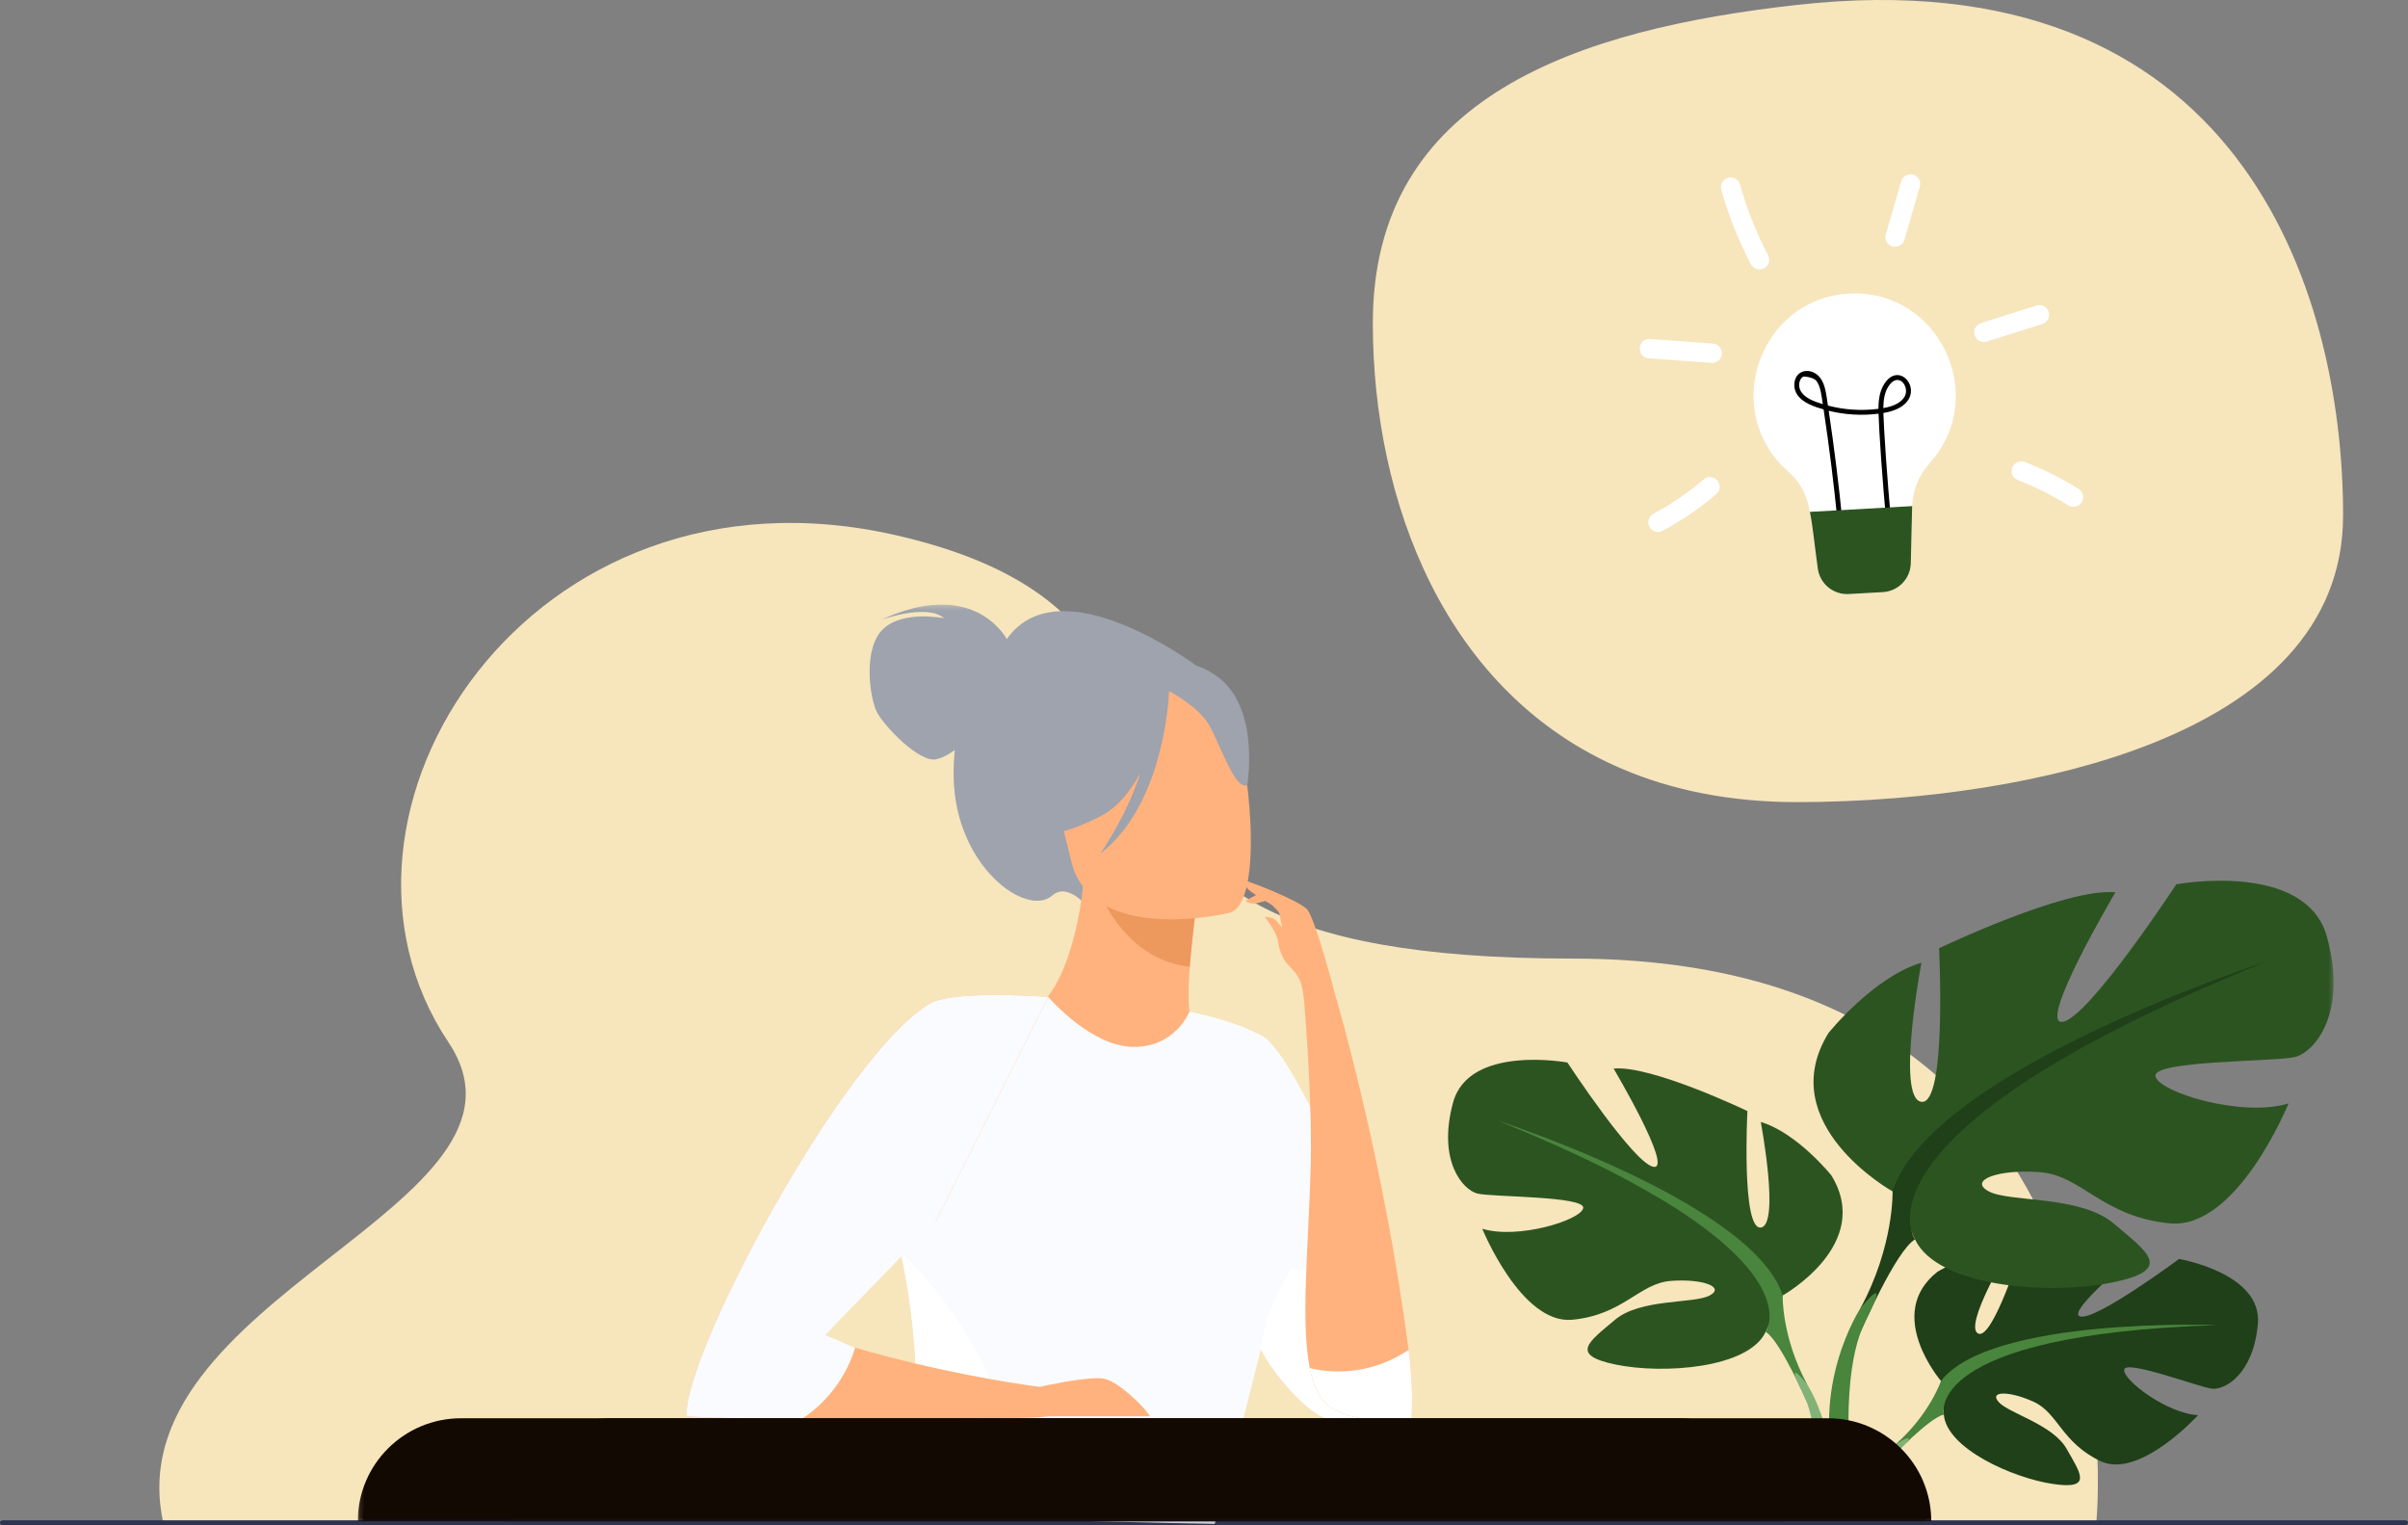 <svg width="499" height="316" viewBox="0 0 499 316" fill="none" xmlns="http://www.w3.org/2000/svg">
<rect x="0" y="0" width="499" height="316" fill="#808080" stroke="none"/>
<g clip-path="url(#clip0_1586_154)">
<path d="M434.423 315.297C434.423 315.297 446.174 198.609 325.794 198.609C195.741 198.609 271.657 130.564 185.683 110.898C109.804 93.54 61.332 168.695 92.911 215.918C115.64 249.907 22.858 268.745 33.951 315.998L434.421 315.295L434.423 315.297Z" fill="#F7E5BC"/>
<path d="M485.55 106.795C485.55 130.276 468.476 145.107 445.827 154.082C440.66 156.13 435.2 157.872 429.588 159.341C417.607 162.478 404.925 164.376 392.876 165.354C385.715 165.935 378.777 166.192 372.343 166.192C358.488 166.192 346.5 163.709 336.22 159.341C299.36 143.676 284.484 103.736 284.484 66.926C284.484 19.852 327.218 6.074 372.343 1.02C463.69 -9.211 485.55 59.723 485.55 106.795Z" fill="#F7E5BC"/>
<path d="M347.118 294.176H96.448C84.704 294.176 75.181 303.673 75.181 315.39H368.383C368.383 303.676 358.862 294.176 347.116 294.176H347.118Z" fill="#2C3A64"/>
<path d="M377.83 294.176H127.16C115.416 294.176 105.895 303.673 105.895 315.39H399.097C399.097 303.676 389.576 294.176 377.83 294.176Z" fill="#2B478B"/>
<path d="M498.998 315.427V315.573C498.998 315.806 498.744 316 498.432 316H0.566C0.254 316 0 315.806 0 315.573V315.427C0 315.192 0.254 315 0.566 315H498.434C498.746 315 499 315.192 499 315.427H498.998Z" fill="#2E3552"/>
<mask id="mask0_1586_154" style="mask-type:luminance" maskUnits="userSpaceOnUse" x="284" y="-1" width="202" height="168">
<path d="M485.55 106.795C485.55 130.276 468.476 145.107 445.827 154.082C440.66 156.13 435.2 157.872 429.588 159.341C417.607 162.478 404.925 164.376 392.876 165.354C385.715 165.935 378.777 166.192 372.343 166.192C358.488 166.192 346.5 163.709 336.22 159.341C299.36 143.676 284.484 103.736 284.484 66.926C284.484 19.852 327.218 6.074 372.343 1.02C463.69 -9.211 485.55 59.723 485.55 106.795Z" fill="white"/>
</mask>
<g mask="url(#mask0_1586_154)">
<path d="M383.137 60.837C401.801 59.788 412.417 82.165 399.808 96.037C397.545 98.529 396.321 101.789 396.24 105.152L395.967 116.722C395.893 119.91 393.374 122.505 390.182 122.686L383.112 123.083C379.92 123.262 377.126 120.967 376.692 117.807C375.107 106.278 375.36 101.912 370.542 97.685C356.452 85.318 364.471 61.889 383.139 60.837H383.137Z" fill="white"/>
<path d="M391.013 109.259C390.077 99.911 389.407 89.583 389.282 85.713C385.837 86.147 382.324 85.939 378.957 85.111C380.112 92.817 381.077 100.623 381.83 108.356L380.829 108.452C380.065 100.592 379.08 92.656 377.898 84.827C375.863 84.242 373.495 83.442 372.378 81.683C371.854 80.859 371.688 79.76 371.948 78.813C372.64 76.297 375.718 76.272 377.245 78.358C378.257 79.74 378.425 81.602 378.796 84.032C382.201 84.927 385.77 85.157 389.266 84.702C389.271 82.739 389.531 80.892 390.607 79.334C394.384 73.863 400.731 83.84 390.285 85.568C390.375 88.596 391.019 99.199 392.015 109.156L391.015 109.256L391.013 109.259ZM391.436 79.905C390.533 81.209 390.292 82.819 390.274 84.555C392.537 84.159 393.976 83.384 394.673 82.194C395.841 80.198 393.466 76.962 391.436 79.905ZM373.73 78.018C372.696 78.543 372.597 80.16 373.226 81.149C374.124 82.56 376.069 83.226 377.731 83.735C377.435 81.812 377.283 80.117 376.432 78.956C375.834 78.141 373.842 77.965 373.73 78.021V78.018Z" fill="black"/>
<path d="M396.257 104.862C396.253 104.958 396.242 105.054 396.24 105.15L395.966 116.719C395.893 119.908 393.374 122.503 390.182 122.684L383.112 123.081C379.92 123.26 377.126 120.964 376.692 117.805C375.986 112.675 375.646 108.966 375.06 106.054L396.26 104.862H396.257Z" fill="#2C5421"/>
<path d="M394.65 49.681L397.84 38.681C398.149 37.616 397.534 36.504 396.468 36.196C395.402 35.888 394.285 36.502 393.976 37.565L390.786 48.565C390.477 49.63 391.093 50.742 392.161 51.05C393.233 51.36 394.346 50.74 394.653 49.681H394.65Z" fill="white"/>
<path d="M411.718 70.772L423.222 67.139C424.281 66.804 424.868 65.677 424.532 64.62C424.196 63.564 423.066 62.979 422.007 63.314L410.502 66.947C409.443 67.282 408.857 68.41 409.193 69.466C409.529 70.522 410.657 71.107 411.718 70.772Z" fill="white"/>
<path d="M431.376 104.069C431.967 103.129 431.68 101.892 430.74 101.302C427.221 99.101 423.471 97.225 419.596 95.729C418.561 95.329 417.395 95.84 416.994 96.874C416.594 97.908 417.109 99.069 418.143 99.471C421.778 100.876 425.298 102.636 428.602 104.703C429.538 105.288 430.782 105.014 431.376 104.069Z" fill="white"/>
<path d="M365.541 55.601C366.526 55.09 366.909 53.877 366.394 52.895C363.954 48.228 361.997 43.292 360.573 38.226C360.273 37.158 359.163 36.533 358.093 36.835C357.023 37.134 356.398 38.241 356.698 39.309C358.196 44.644 360.258 49.838 362.825 54.75C363.343 55.737 364.56 56.112 365.539 55.601H365.541Z" fill="white"/>
<path d="M356.821 73.336C356.902 72.23 356.069 71.268 354.961 71.187L341.943 70.234C340.835 70.153 339.87 70.984 339.79 72.087C339.709 73.193 340.542 74.155 341.648 74.236L354.668 75.189C355.774 75.269 356.739 74.443 356.821 73.336Z" fill="white"/>
<path d="M344.02 110.172C344.197 110.132 344.37 110.069 344.535 109.98C348.498 107.854 352.241 105.297 355.659 102.379C356.503 101.657 356.602 100.391 355.881 99.549C355.16 98.707 353.889 98.609 353.045 99.33C349.843 102.064 346.34 104.457 342.63 106.447C341.652 106.972 341.285 108.189 341.811 109.165C342.247 109.975 343.161 110.364 344.02 110.174V110.172Z" fill="white"/>
</g>
<mask id="mask1_1586_154" style="mask-type:luminance" maskUnits="userSpaceOnUse" x="74" y="125" width="410" height="191">
<path d="M483.587 125.263H74.142V315.775H483.587V125.263Z" fill="white"/>
</mask>
<g mask="url(#mask1_1586_154)">
<path d="M208.636 132.415C208.034 131.33 201.137 119.856 182.638 128.411C182.638 128.411 192.119 124.961 195.654 128.103C195.654 128.103 187.107 126.332 182.938 130.392C178.772 134.454 180.254 144.587 181.671 147.452C183.088 150.317 190.503 158.115 194.047 157.307C195.388 157.001 196.72 156.228 197.859 155.389C197.685 157.115 197.593 158.968 197.624 160.969C197.906 179.49 212.755 190.231 218.083 185.526C221.499 182.507 226.017 188.65 226.017 188.65L248.61 138.424C248.61 138.424 219.832 116.505 208.636 132.413" fill="#9EA3AD"/>
<path d="M261.307 236.749C256.573 240.025 250.633 242.729 243.179 244.446C215.233 250.887 204.526 227.326 200.503 211.156C204.313 208.981 207.899 208.501 209.97 208.256C211.99 208.019 214.114 207.86 215.874 207.773C219.012 205.375 223.687 195.563 224.721 180.329L226.035 180.682L248.059 186.693C248.059 186.693 247.049 193.676 246.555 200.277C246.172 205.442 246.111 210.379 247.092 211.587C248.811 211.96 249.841 212.201 249.841 212.201C249.841 212.201 249.841 212.208 249.852 212.221C250.148 212.704 256.537 223.186 261.305 236.751" fill="#FFB27D"/>
<path d="M248.061 186.696C248.061 186.696 247.05 193.674 246.557 200.279C234.081 199.033 228.289 187.183 226.035 180.682L248.061 186.693V186.696Z" fill="#ED995E"/>
<path d="M254.869 189.112C254.869 189.112 226.064 196.175 221.931 178.215C217.799 160.254 211.298 149.069 229.514 143.801C247.73 138.534 252.892 144.565 255.735 150.226C258.576 155.887 262.256 186.812 254.871 189.112" fill="#FFB27D"/>
<path d="M252.588 140.432C246.881 136.046 243.776 138.002 242.254 140.056C224.466 134.99 217.217 150.123 217.217 150.123C218.233 163.454 210.606 172.96 210.606 172.96C210.606 172.96 216.619 175.008 228.054 169.124C231.546 167.326 234.257 163.941 236.344 160.109C233.308 169.45 227.974 176.897 227.974 176.897C240.953 166.9 242.171 145.44 242.263 143.178C244.39 144.357 248.657 146.999 250.488 150.123C252.977 154.37 255.782 163.64 258.46 162.693C258.46 162.693 261.144 147.008 252.585 140.432" fill="#9EA3AD"/>
<path d="M261.307 214.497C257.285 212.362 252.111 210.779 246.481 209.613C246.481 209.613 243.58 217.067 234.735 216.906C226.333 216.752 218.018 207.483 217.208 206.559C207.582 206.25 200.505 206.554 200.505 206.554C200.505 206.554 180.228 238.203 182.737 245.534C184.391 250.364 185.694 255.136 186.708 259.779C191.425 281.37 189.932 300.174 188.732 308.981C188.269 312.385 187.848 314.296 187.848 314.296L251.717 315.774C251.717 315.774 257.009 296.986 260.931 280.955C261.05 280.472 261.166 279.992 261.283 279.516C263.942 284.985 271.487 293.205 274.903 293.85C275.109 293.891 276.065 293.911 277.444 293.924C282.557 293.964 292.452 294.033 292.452 294.033C294.352 278.927 269.617 218.092 261.31 214.497" fill="#FAFBFF"/>
<path d="M188.73 308.982C189.93 300.175 191.423 281.372 186.706 259.781C186.724 259.529 186.735 259.397 186.735 259.397C186.735 259.397 204.208 276.047 207.226 293.458C209.285 305.342 196.706 308.441 188.73 308.982Z" fill="white"/>
<path d="M238.265 293.457C237.902 292.31 232.106 286.414 228.965 285.691C225.825 284.967 215.459 287.346 215.459 287.346C209.028 286.492 194.36 284.197 177.181 279.219C174.154 278.342 171.051 277.384 167.899 276.334L194.065 252.803L217.208 206.556C217.208 206.556 197.584 205.011 192.614 207.965C174.74 218.59 141.626 280.608 142.253 293.453C142.253 293.453 150.641 293.915 165.963 294.107C177.734 294.259 193.603 294.252 212.901 293.759C212.901 293.759 215.021 293.745 217.25 293.453H238.26L238.265 293.457Z" fill="#FFB27D"/>
<path d="M194.065 252.805L170.986 276.614C173.261 277.471 175.634 278.697 177.181 279.222C177.181 279.222 175.072 288.277 165.965 294.112C150.644 293.92 142.255 293.457 142.255 293.457C141.626 280.613 174.741 218.595 192.614 207.97C197.584 205.018 217.208 206.561 217.208 206.561L194.065 252.807V252.805Z" fill="#FAFBFF"/>
<path d="M292.45 294.034C291.071 294.02 275.107 293.891 274.901 293.851C271.484 293.205 263.94 284.985 261.281 279.517C261.164 279.992 262.127 274.343 263.02 272.049C264.95 267.112 267.52 262.921 267.52 262.921C276.694 261.543 292.474 285.34 292.45 294.031" fill="white"/>
<path d="M291.906 279.675C289.873 264.307 285.53 237.683 276.987 207.043L276.933 207.039C276.432 205.105 272.467 190.005 270.811 188.351C269.04 186.584 259.7 182.882 258.091 182.484C258.091 182.484 257.829 183.554 258.793 184.396C259.076 184.641 259.617 185.023 260.271 185.452L258.059 186.64C258.059 186.64 258.89 187.364 260.128 187.183C260.719 187.096 261.522 186.877 262.201 186.671C262.66 186.95 263.112 187.218 263.524 187.46C264.22 188.116 265.044 188.945 265.115 189.242C265.198 189.592 265.501 191.137 265.686 192.115C265.344 191.814 265.048 191.504 264.856 191.209C263.972 189.842 262.118 189.983 262.118 189.983C262.118 189.983 264.652 193.161 264.894 195.219C265.259 198.357 267.014 199.998 267.014 199.998C267.659 200.755 268.567 201.436 269.335 203.024C269.897 204.187 270.119 206.411 270.273 207.693C270.654 212.325 271.957 229.394 271.599 241.964C271.122 258.879 269.514 274.041 271.422 283.449C271.912 285.885 272.64 287.935 273.685 289.53C277.842 295.889 292.452 294.034 292.452 294.034C292.452 294.034 293.079 288.534 291.908 279.675" fill="#FFB27D"/>
<path d="M292.449 294.033C292.449 294.033 277.838 295.889 273.683 289.529C272.637 287.935 271.912 285.885 271.419 283.449C274.551 284.233 283.125 285.555 291.905 279.677C293.076 288.533 292.449 294.036 292.449 294.036" fill="white"/>
<path d="M402.22 286.115C402.22 286.115 390.337 272.288 401.486 263.504C401.486 263.504 409.63 258.587 416.272 258.986C416.272 258.986 406.861 274.725 409.905 276.292C412.95 277.858 419.124 257.999 419.124 257.999C419.124 257.999 437.658 256.206 443.62 259.067C443.62 259.067 427.774 272 431.112 272.771C434.45 273.541 451.562 260.846 451.562 260.846C451.562 260.846 468.814 263.774 467.894 274.271C466.973 284.769 461.03 288.009 458.417 287.73C455.805 287.451 440.524 281.632 440.19 283.766C439.859 285.901 449.055 292.879 455.498 293.205C455.498 293.205 443.335 306.584 435.254 302.723C427.172 298.862 426.483 292.741 421.443 290.445C416.404 288.15 412.104 288.156 414.184 290.497C416.263 292.837 425.381 295.112 428.262 300.197C431.144 305.279 433.729 308.709 425.366 307.454C417.004 306.199 403.411 300.094 402.813 293.107L402.218 286.118L402.22 286.115Z" fill="#1F4018"/>
<path d="M459.418 274.55C459.418 274.55 412.568 272.748 402.22 286.115C402.22 286.115 399.932 292.95 392.892 299.176L391.795 302.159C391.795 302.159 399.912 293.62 402.818 293.104C402.818 293.104 398.276 276.546 459.421 274.552" fill="#49853C"/>
<path d="M394.846 299.114C394.443 299.556 393.838 300.152 392.979 300.95C392.963 300.963 392.95 300.976 392.934 300.992C392.654 301.251 392.381 301.53 392.117 301.825C390.447 303.674 389.019 306.179 387.843 308.738C387.611 309.245 387.387 309.757 387.176 310.261H384.436C384.667 309.734 384.908 309.227 385.159 308.738C388.349 302.526 392.887 299.177 392.887 299.177C392.887 299.177 392.889 299.174 392.891 299.174C393.062 299.069 397.114 296.626 394.841 299.112" fill="#82B278"/>
<path d="M369.417 268.411C369.417 268.411 388.32 257.854 379.498 243.522C379.498 243.522 372.441 234.724 364.879 232.462C364.879 232.462 368.913 253.83 364.879 254.334C360.847 254.837 362.108 230.2 362.108 230.2C362.108 230.2 342.197 220.647 334.384 221.399C334.384 221.399 346.733 242.267 342.701 241.762C338.667 241.26 324.805 220.142 324.805 220.142C324.805 220.142 304.391 216.37 301.113 228.438C297.836 240.505 303.13 246.537 306.155 247.294C309.179 248.046 328.586 247.796 328.082 250.31C327.579 252.825 314.473 256.847 307.164 254.584C307.164 254.584 315.228 274.445 325.815 273.44C336.399 272.433 339.676 265.897 346.229 265.395C352.782 264.892 357.57 266.652 354.293 268.411C351.015 270.171 339.927 268.988 334.635 273.476C329.343 277.964 325.058 280.729 334.888 282.741C344.718 284.753 362.359 283.496 365.887 275.952L369.415 268.411H369.417Z" fill="#2C5421"/>
<path d="M310.442 232.212C310.442 232.212 363.368 249.306 369.417 268.414C369.417 268.414 369.164 276.962 374.459 286.767V290.539C374.459 290.539 368.914 277.719 365.889 275.959C365.889 275.959 377.734 259.368 310.442 232.216" fill="#49853C"/>
<path d="M379.142 308.738C379.077 309.243 379.003 309.747 378.911 310.261H376.16C376.191 309.792 376.222 309.281 376.249 308.738C376.498 303.638 376.446 295.619 374.266 290.108C374.257 290.083 374.246 290.059 374.234 290.039C374.049 289.574 373.849 289.125 373.632 288.703C373.628 288.692 373.619 288.683 373.617 288.672C372.994 287.459 372.576 286.562 372.307 285.91C372.307 285.91 372.307 285.908 372.305 285.905C370.789 282.203 374.293 286.564 374.449 286.761C374.452 286.765 374.454 286.767 374.454 286.767C374.454 286.767 380.724 296.262 379.139 308.74" fill="#82B278"/>
<path d="M392.191 246.847C392.191 246.847 367.275 232.929 378.902 214.039C378.902 214.039 388.204 202.441 398.17 199.458C398.17 199.458 392.854 227.625 398.17 228.289C403.485 228.952 401.824 196.474 401.824 196.474C401.824 196.474 428.07 183.882 438.368 184.876C438.368 184.876 422.088 212.38 427.405 211.717C432.722 211.054 450.992 183.217 450.992 183.217C450.992 183.217 477.903 178.246 482.221 194.152C486.539 210.06 479.564 218.012 475.577 219.006C471.59 220.002 446.008 219.669 446.673 222.983C447.338 226.297 464.614 231.598 474.249 228.615C474.249 228.615 463.618 254.795 449.664 253.468C435.711 252.144 431.392 243.527 422.753 242.864C414.116 242.2 407.803 244.52 412.122 246.841C416.44 249.161 431.059 247.6 438.034 253.517C445.012 259.433 450.658 263.079 437.703 265.73C424.746 268.381 401.49 266.724 396.838 256.782L392.189 246.841L392.191 246.847Z" fill="#2C5421"/>
<path d="M469.931 199.127C469.931 199.127 400.163 221.661 392.191 246.847C392.191 246.847 392.522 258.115 385.544 271.04V276.011C385.544 276.011 392.854 259.111 396.841 256.791C396.841 256.791 381.226 234.918 469.931 199.129" fill="#1F4018"/>
<path d="M385.546 271.04C385.546 271.04 374.787 287.337 380.921 307.175L383.691 306.434C383.691 306.434 381.002 284.583 386.632 273.592C392.26 262.601 385.546 271.038 385.546 271.038" fill="#49853C"/>
<path d="M347.888 293.851H95.548C83.725 293.851 74.142 303.41 74.142 315.203H369.294C369.294 303.41 359.71 293.851 347.888 293.851Z" fill="#120902"/>
<path d="M378.804 293.851H126.464C114.641 293.851 105.058 303.41 105.058 315.203H400.21C400.21 303.41 390.626 293.851 378.804 293.851Z" fill="#120902"/>
</g>
</g>
<defs>
<clipPath id="clip0_1586_154">
<rect width="499" height="316" fill="white"/>
</clipPath>
</defs>
</svg>
